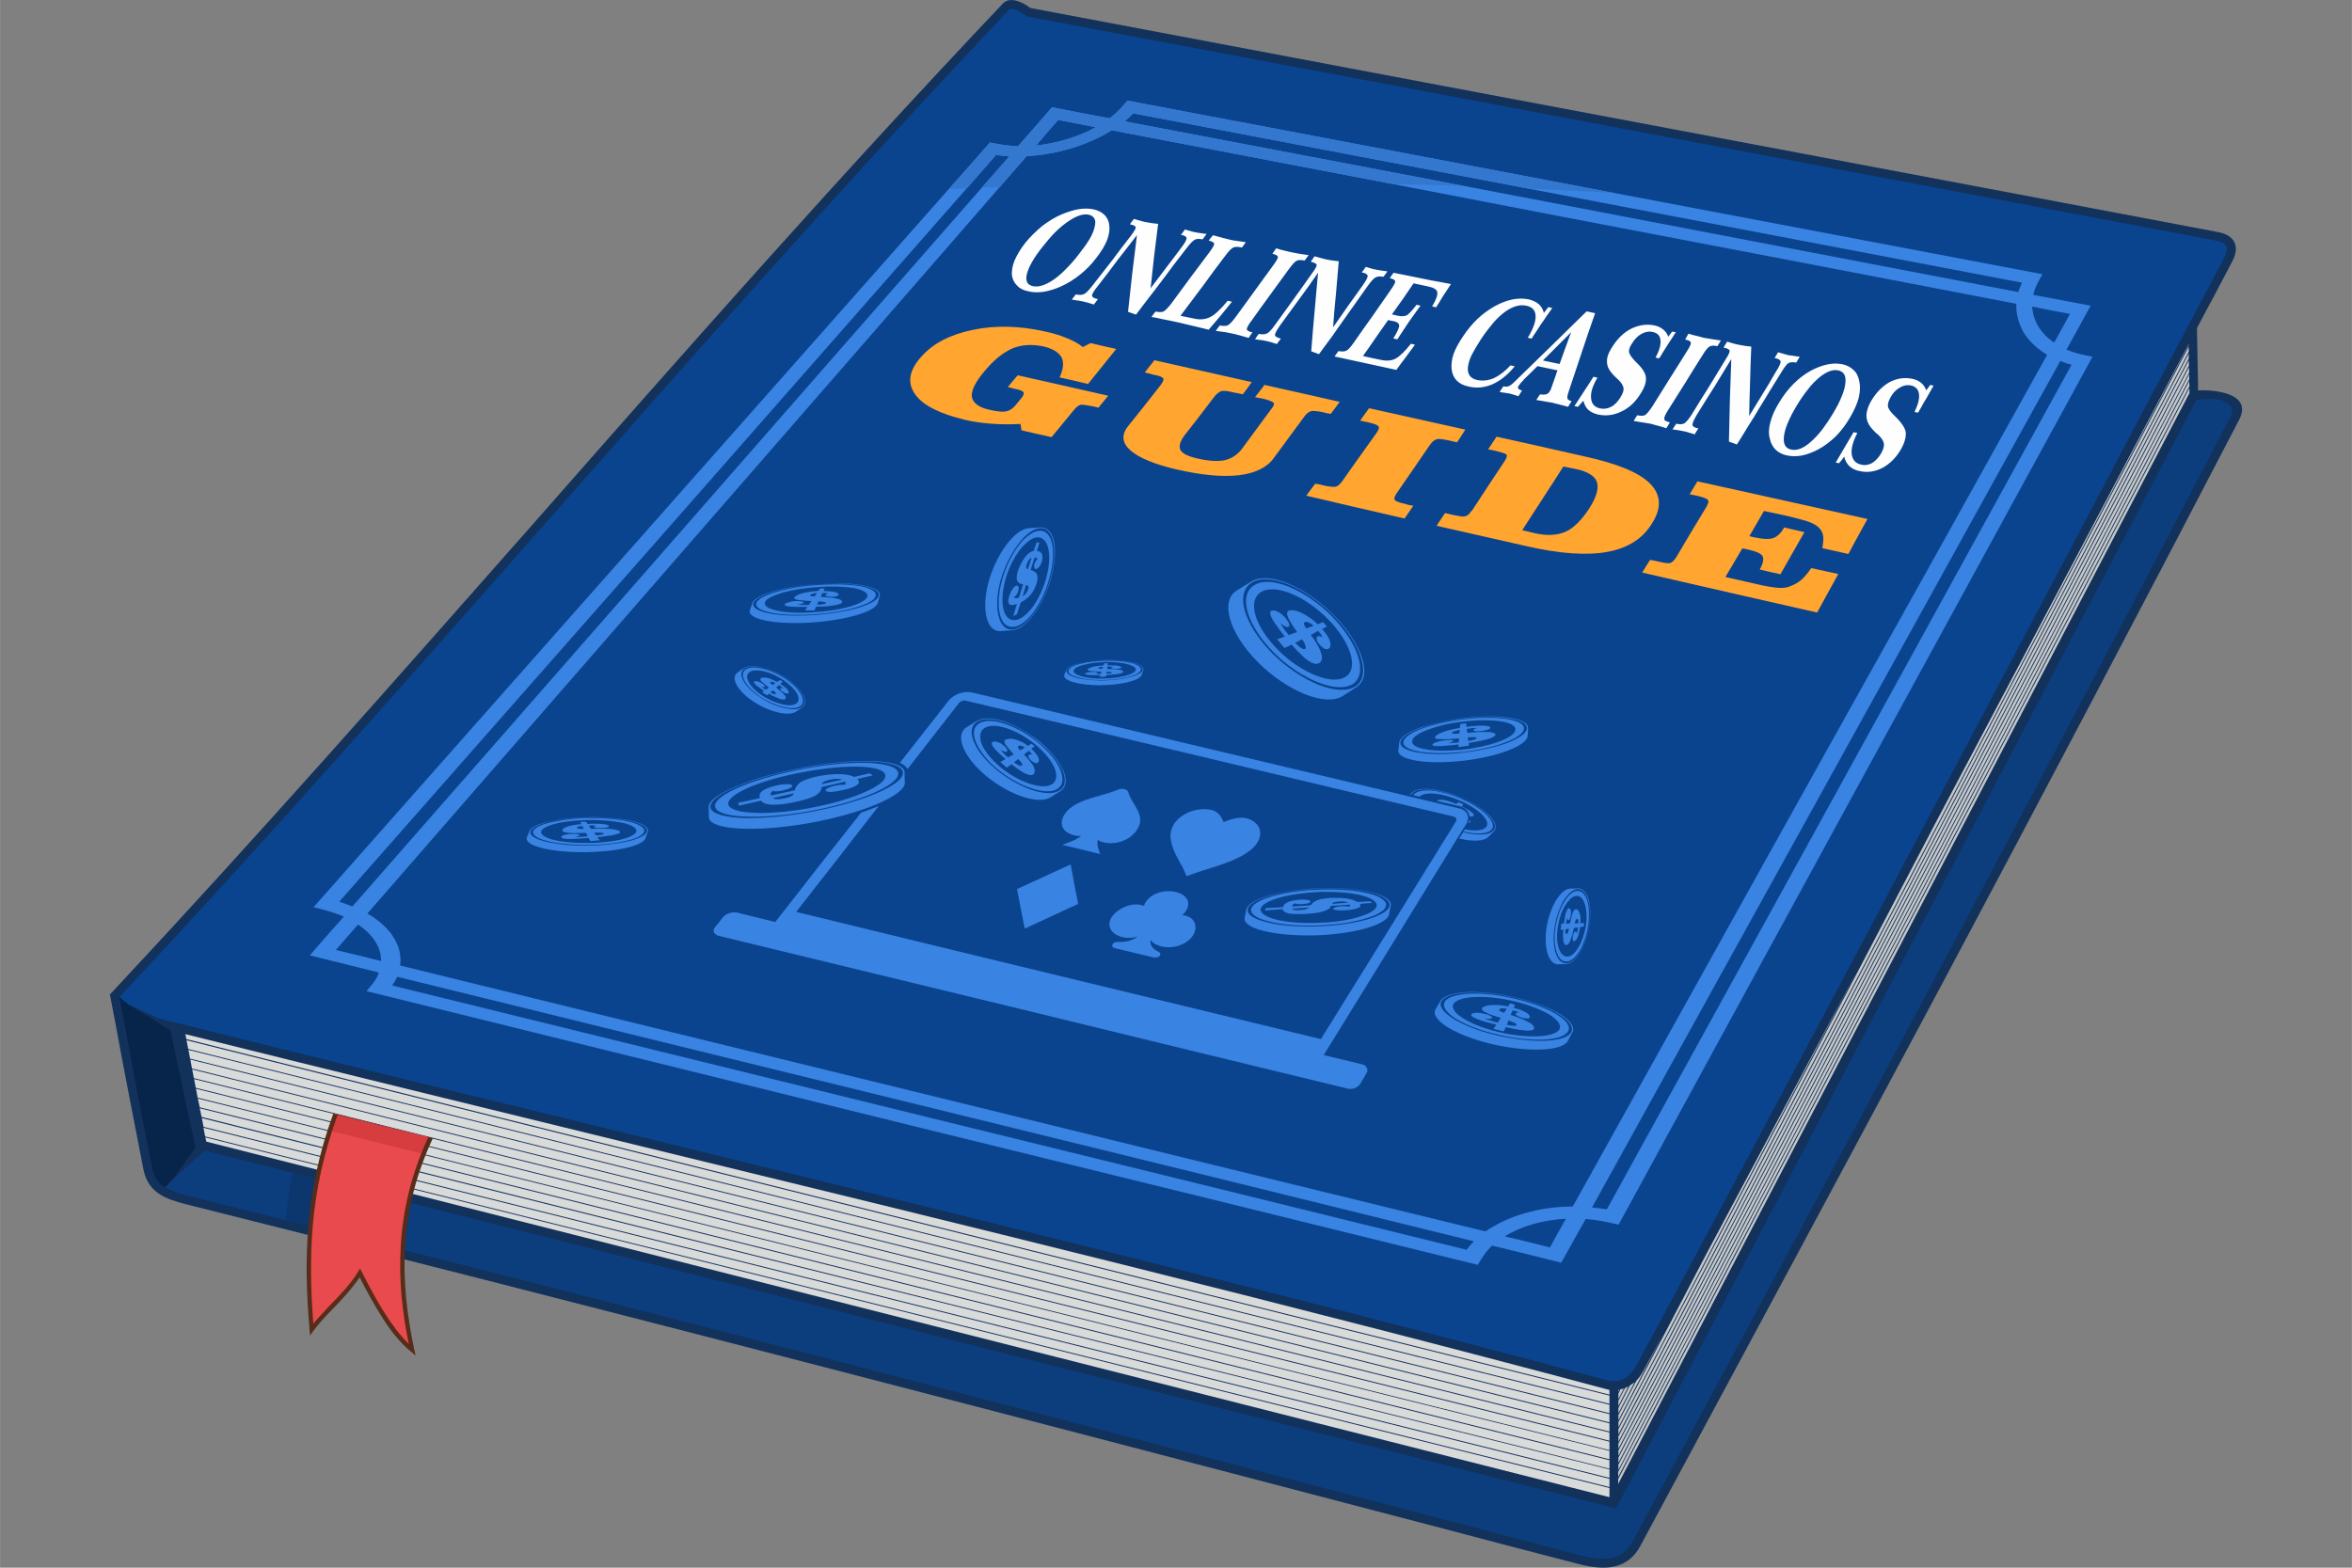 <?xml version="1.0" encoding="UTF-8"?>
<!DOCTYPE svg PUBLIC "-//W3C//DTD SVG 1.1//EN" "http://www.w3.org/Graphics/SVG/1.1/DTD/svg11.dtd">
<!-- Creator: CorelDRAW X7 -->
<svg xmlns="http://www.w3.org/2000/svg" xml:space="preserve" width="100mm" height="66.667mm" version="1.1" style="shape-rendering:geometricPrecision; text-rendering:geometricPrecision; image-rendering:optimizeQuality; fill-rule:evenodd; clip-rule:evenodd"
viewBox="0 0 10000 6667"
 xmlns:xlink="http://www.w3.org/1999/xlink">
 <rect x="0" y="0" width="10000" height="6667" fill="#808080" stroke="none"/>
 <defs>
  <style type="text/css">
   <![CDATA[
    .fil0 {fill:none}
    .fil2 {fill:#07244A}
    .fil4 {fill:#0A448F}
    .fil6 {fill:#0B366E}
    .fil3 {fill:#0C3D7D}
    .fil15 {fill:#3983E3}
    .fil5 {fill:#C5C6C6}
    .fil12 {fill:#D73C3E}
    .fil7 {fill:#D9DADA}
    .fil11 {fill:#E94A4D}
    .fil14 {fill:#FEFEFE;fill-rule:nonzero}
    .fil1 {fill:#12325C;fill-rule:nonzero}
    .fil9 {fill:#3477CF;fill-rule:nonzero}
    .fil8 {fill:#3983E3;fill-rule:nonzero}
    .fil13 {fill:#572C19;fill-rule:nonzero}
    .fil10 {fill:#FFA530;fill-rule:nonzero}
   ]]>
  </style>
 </defs>
 <g id="Layer_x0020_1">
  <g id="_969543392">
   <polygon class="fil0" points="0,6667 10000,6667 10000,0 0,0 "/>
   <g>
    <path class="fil1" d="M9491 1112c-50,95 -99,189 -150,283l5 265c70,-3 232,12 175,124 -416,801 -838,1601 -1264,2401 -428,802 -856,1597 -1283,2390 -61,113 -173,101 -279,72 -184,-48 -367,-95 -550,-144 -1783,-467 -3567,-934 -5356,-1382 -86,-22 -159,-49 -179,-146 -32,-160 -63,-326 -95,-491 -14,-80 -30,-159 -46,-245l-2 -10 7 -7c605,-647 1196,-1318 1790,-1991 653,-743 1311,-1489 1999,-2215 15,-16 35,-19 57,-13 21,5 44,18 61,31 560,106 1120,211 1679,317 1124,212 2248,423 3371,636 71,13 94,62 60,125l0 0z"/>
    <path class="fil2" d="M673 4331c691,173 1373,339 2055,505 1373,336 2746,670 4108,1035 24,6 47,4 67,-6 21,-11 40,-31 54,-56 668,-1240 1324,-2485 1981,-3729 173,-329 346,-657 520,-985 5,-10 8,-19 10,-27 1,-8 1,-15 -2,-21 -2,-6 -7,-11 -15,-15 -7,-4 -16,-7 -27,-9 -1124,-212 -2246,-424 -3370,-636 -562,-105 -1123,-211 -1684,-317l-5 -1 -4 -3c-14,-12 -33,-23 -49,-28 -10,-2 -18,-1 -22,3 -686,724 -1344,1471 -1998,2214 -590,669 -1177,1336 -1785,1985 15,76 30,156 45,237 30,162 61,324 95,491 7,36 24,61 48,78 26,18 61,29 103,40l0 0c1786,445 3571,913 5357,1381l550 145c50,13 99,22 140,16 39,-7 72,-26 96,-70 431,-799 860,-1597 1283,-2391 424,-797 846,-1596 1263,-2400 3,-5 4,-8 4,-12 3,-9 0,-18 -5,-26 -6,-9 -16,-16 -27,-22 -8,-5 -17,-8 -26,-9 -21,-4 -44,-3 -67,-1 -9,0 -18,1 -27,1l-2461 4702 -7 13 -14 -3 -5988 -1518 -140 129 102 -140 -107 -500 -176 -108 125 58 0 0z"/>
    <path class="fil3" d="M701 5049c25,16 58,27 97,37l0 0c1786,445 3571,913 5357,1381l550 145c50,13 99,22 140,16 39,-7 72,-26 96,-70 431,-799 860,-1597 1283,-2391 424,-797 846,-1596 1263,-2400 3,-5 4,-8 4,-12 3,-9 0,-18 -5,-26 -6,-9 -16,-16 -27,-22 -8,-5 -17,-8 -26,-9 -21,-4 -44,-3 -67,-1 -9,0 -18,1 -27,1l-2461 4702 -7 13 -14 -3 -5988 -1518 -140 129 -28 28 0 0z"/>
    <path class="fil4" d="M673 4331c691,173 1373,339 2055,505 1373,336 2746,670 4108,1035 24,6 47,4 67,-6 21,-11 40,-31 54,-56 668,-1240 1324,-2485 1981,-3729 173,-329 346,-657 520,-985 5,-10 8,-19 10,-27 1,-8 1,-15 -2,-21 -2,-6 -7,-11 -15,-15 -7,-4 -16,-7 -27,-9 -1124,-212 -2246,-424 -3370,-636 -562,-105 -1123,-211 -1684,-317l-5 -1 -4 -3c-14,-12 -33,-23 -49,-28 -10,-2 -18,-1 -22,3 -686,724 -1344,1471 -1998,2214 -590,669 -1177,1336 -1785,1985l41 33 125 58z"/>
    <path class="fil5" d="M8971 2098c-246,465 -492,931 -739,1397l-1351 2583 0 22 2425 -4634 0 -3 -335 635 0 0zm-1079 2038c-215,405 -430,810 -646,1214l-365 698 0 22 1011 -1934 0 0zm-820 1537c-28,51 -55,103 -83,154 -9,16 -19,32 -31,44l-77 147 0 22 191 -367 0 0zm-122 205c-7,5 -13,10 -20,14l-49 96 0 22 69 -132 0 0zm-26 17c-1,1 -3,2 -4,3 -4,2 -8,4 -11,5l-28 54 0 23 43 -85zm-20 10c-5,2 -9,2 -14,3l-9 19 0 23 23 -45 0 0zm-19 5c-1,0 -3,0 -4,1l0 8 4 -9 0 0zm-4 199l0 22 2425 -4635 0 -22 -2425 4635 0 0zm0 30l0 22 2425 -4636 0 -21 -2425 4635zm0 30l0 22 2426 -4637 -1 -21 -2425 4636 0 0zm0 30l0 22 2427 -4637 -1 -22 -2426 4637 0 0zm0 30l0 22 2427 -4638 0 -22 -2427 4638 0 0zm-1 31l0 21 2429 -4639 -1 -21 -2428 4639zm0 30l0 21 2429 -4639 0 -22 -2429 4640z"/>
    <path class="fil6" d="M1214 5189c55,14 108,28 162,41l53 -196 -186 -47c-12,68 -22,136 -29,202l0 0z"/>
    <path class="fil7" d="M2719 4873c-646,-158 -1293,-316 -1931,-475l4 21 6051 1512 0 -20c-5,-1 -10,-3 -16,-4 -1365,-365 -2736,-700 -4108,-1034zm-1926 -449l7 37 6043 1509 0 -35 -6050 -1511 0 0zm8 41l7 37 6035 1508 0 -36 -6042 -1509 0 0zm8 41l7 38 6027 1505 0 -35 -6034 -1508 0 0zm8 42l7 37 6019 1503 0 -35 -6026 -1505zm8 41l7 37 6011 1501 0 -35 -6018 -1503zm8 41l7 38 6003 1499 0 -36 -6010 -1501zm8 42l8 37 5994 1497 0 -36 -6002 -1498zm8 41l8 37 5986 1496 0 -36 -5994 -1497zm9 42l7 37 5978 1493 0 -36 -5985 -1494 0 0zm7 41l7 37 5971 1491 0 -35 -5978 -1493zm8 41l4 18 5966 1512 0 -39 -5970 -1491 0 0z"/>
    <path class="fil8" d="M4499 510c-32,36 -63,73 -94,109 90,-10 180,-37 254,-78 -53,-10 -107,-21 -160,-31l0 0zm-134 154c-467,538 -935,1074 -1402,1611 -467,536 -934,1074 -1401,1610 100,58 151,139 139,221 769,189 1539,378 2308,566 769,189 1537,377 2307,565 95,-66 229,-106 371,-106 336,-603 672,-1208 1008,-1811 337,-603 674,-1207 1009,-1811 -43,-26 -77,-58 -100,-95 -21,-38 -33,-79 -31,-122 -641,-123 -1283,-247 -1924,-369 -640,-124 -1281,-246 -1922,-369 -101,63 -233,103 -362,110l0 0zm-2843 3268c-32,36 -62,71 -94,108 64,15 128,31 192,47 1,-57 -34,-113 -98,-155l0 0zm4876 1326c63,15 127,30 192,47 23,-42 45,-82 68,-122 -98,5 -190,31 -260,75zm2336 -3801c22,-40 45,-81 67,-122 -54,-10 -106,-20 -161,-31 3,31 11,59 27,85 16,26 38,49 67,68zm-50 -291c-17,31 -32,55 -39,88 81,15 163,31 244,46 -34,63 -69,125 -103,187 36,15 69,22 111,30 -336,615 -672,1230 -1008,1845 -336,616 -672,1231 -1007,1846 -48,-11 -89,-20 -140,-24 -35,61 -69,124 -104,186 -98,-25 -196,-49 -294,-73 -29,28 -43,53 -61,82 -786,-194 -1575,-388 -2362,-581 -787,-194 -1576,-389 -2363,-583 23,-27 43,-49 53,-79 -99,-25 -197,-49 -294,-73 48,-55 95,-110 145,-165 -42,-18 -81,-28 -129,-40 479,-542 959,-1084 1438,-1626 480,-542 959,-1084 1438,-1626 40,8 74,14 119,16 49,-55 97,-111 145,-166 82,17 163,32 245,47 33,-25 52,-48 76,-75 648,122 1296,246 1945,369 648,123 1297,246 1945,369l0 0zm-87 36c-630,-120 -1260,-240 -1890,-360 -629,-120 -1259,-240 -1889,-360 -11,12 -23,22 -36,34 633,120 1267,241 1899,362 634,122 1266,242 1900,364 5,-13 10,-27 16,-40l0 0zm-4306 -537c-19,-2 -37,-3 -56,-6 -465,530 -931,1059 -1396,1589 -466,529 -931,1058 -1397,1587 21,6 39,13 56,20 466,-532 932,-1063 1397,-1595 465,-532 930,-1063 1396,-1595l0 0zm-2602 3489c-6,12 -13,25 -22,37 762,187 1523,375 2285,562 761,187 1523,374 2284,562 9,-13 20,-25 31,-36 -764,-189 -1527,-376 -2289,-563 -764,-187 -1526,-374 -2289,-562zm5080 981c20,2 43,5 63,8 329,-598 659,-1196 988,-1795 329,-599 659,-1198 988,-1797 -17,-4 -33,-10 -48,-16 -332,601 -664,1200 -996,1801 -331,599 -664,1199 -995,1799z"/>
    <path class="fil9" d="M4499 510c-32,36 -63,73 -94,109 90,-10 180,-37 254,-78 -53,-10 -107,-21 -160,-31l0 0zm-134 154l-114 131c-26,1 -51,2 -77,3l117 -133c-19,-2 -37,-3 -56,-6l-123 141c-26,2 -52,3 -77,4l174 -198c40,8 74,14 119,16 49,-55 97,-111 145,-166 82,17 163,32 245,47 33,-25 52,-48 76,-75 648,122 1296,246 1945,369l123 24c-120,-8 -241,-13 -363,-19 -559,-106 -1120,-213 -1681,-320 -11,12 -23,22 -36,34 482,91 963,184 1443,275 -101,-3 -203,-6 -305,-9 -398,-76 -795,-152 -1193,-228 -101,63 -233,103 -362,110l0 0z"/>
    <path class="fil10" d="M4285 1646c14,-17 27,-33 42,-50 127,29 256,57 385,87 -14,17 -28,34 -42,51 -8,-3 -16,-4 -24,-6 -24,-5 -41,-7 -51,-7 -8,2 -20,10 -31,25 -31,38 -62,75 -93,113 -42,-9 -85,-19 -128,-29 -1,-9 -3,-18 -4,-27 -44,2 -84,2 -124,-1 -39,-3 -75,-8 -110,-16 -109,-26 -181,-62 -214,-109 -35,-49 -26,-102 26,-160 49,-56 122,-94 218,-114 95,-20 197,-18 305,6 38,8 70,18 96,29 27,11 50,23 68,38 10,-6 22,-11 33,-17 36,9 73,17 109,25 -40,50 -80,99 -120,149 -40,-10 -81,-19 -121,-28 17,-37 19,-65 8,-86 -12,-21 -38,-37 -78,-46 -48,-10 -91,-7 -129,8 -39,17 -79,48 -119,96 -40,47 -58,84 -55,110 4,26 29,46 76,56 31,7 53,9 67,7 16,-3 30,-11 44,-28 7,-9 15,-18 22,-27 11,-13 14,-22 10,-28 -4,-5 -18,-10 -43,-15 -9,-3 -16,-4 -23,-6l0 0zm754 202c-22,28 -28,50 -20,66 8,15 33,27 73,36 48,11 86,13 116,7 28,-7 54,-23 73,-49 41,-55 82,-111 123,-167 12,-15 15,-24 11,-28 -5,-5 -19,-11 -43,-17 -11,-2 -24,-5 -36,-7 14,-17 27,-35 40,-52 106,24 213,47 320,72 -12,17 -25,34 -38,51 -11,-1 -22,-4 -33,-7 -24,-5 -41,-6 -49,-5 -9,2 -20,9 -30,23 -43,59 -87,118 -131,178 -28,39 -79,64 -148,72 -69,8 -156,0 -262,-24 -95,-22 -161,-49 -198,-81 -36,-31 -40,-66 -12,-102 48,-59 94,-118 141,-178 10,-14 13,-23 9,-28 -5,-5 -18,-11 -43,-15 -12,-4 -23,-6 -35,-9 14,-17 27,-34 41,-52 138,31 277,62 414,93 -12,18 -25,35 -38,52 -13,-3 -26,-6 -39,-8 -24,-6 -41,-8 -52,-6 -8,3 -19,10 -30,24 -41,54 -82,108 -124,161l0 0zm1191 -21c-11,18 -23,36 -35,54 -13,-3 -24,-5 -35,-8 -25,-5 -42,-8 -51,-5 -9,2 -19,9 -30,25 -46,68 -94,136 -141,205 -10,15 -12,24 -7,29 4,5 19,11 44,16 11,4 22,6 34,8 -12,18 -24,35 -37,54 -139,-32 -279,-64 -418,-97 12,-17 25,-34 38,-51 10,1 23,4 34,7 25,6 41,7 52,6 10,-2 19,-10 30,-25 47,-68 96,-135 144,-203 11,-15 13,-25 8,-30 -4,-5 -18,-10 -43,-16 -11,-2 -22,-5 -34,-7 12,-18 25,-35 38,-53 136,30 273,61 409,91l0 0zm507 114c138,30 231,68 278,115 47,47 51,103 10,168 -39,66 -103,107 -191,123 -88,16 -202,8 -342,-24 -129,-29 -256,-58 -384,-87 12,-18 24,-37 36,-54 12,3 23,5 35,8 24,5 40,8 49,6 10,-2 19,-9 28,-23 1,0 2,-1 3,-2 45,-70 91,-139 137,-208 10,-15 13,-25 9,-30 -5,-5 -20,-9 -44,-15 -11,-3 -23,-5 -34,-7 12,-18 24,-36 36,-54 125,28 249,55 374,84l0 0zm-265 314c18,4 37,8 55,13 51,11 94,9 130,-7 34,-15 67,-49 99,-97 32,-50 42,-87 34,-113 -8,-26 -38,-45 -88,-56 -18,-4 -37,-7 -55,-11 -57,90 -117,180 -175,271l0 0zm1468 -48c-27,50 -55,99 -81,149 -37,-8 -74,-17 -111,-25 4,-21 5,-38 4,-50 -2,-13 -7,-24 -14,-32 -10,-12 -23,-20 -40,-27 -17,-7 -47,-15 -88,-25 -8,-2 -14,-3 -21,-5 -30,-6 -59,-13 -89,-19 -20,35 -41,71 -62,107 9,2 17,5 26,6 32,7 56,8 74,3 17,-6 33,-20 46,-43 0,0 0,-2 1,-3 29,7 58,13 87,20 -34,60 -68,119 -102,179 -29,-6 -59,-13 -88,-20 15,-27 18,-46 12,-57 -7,-11 -26,-20 -58,-27 -10,-2 -20,-5 -28,-6 -24,40 -48,82 -72,122 42,9 83,19 124,28 49,12 84,17 103,18 21,1 38,-1 51,-8 17,-6 33,-16 46,-27 14,-13 27,-29 41,-49 38,8 76,17 115,25 -30,55 -61,110 -90,164 -248,-56 -496,-113 -744,-170 11,-18 22,-36 34,-54 11,2 23,5 35,7 22,6 39,8 48,7 9,-2 18,-10 27,-24 1,-1 1,-2 2,-3 42,-71 84,-142 127,-212 9,-16 11,-26 6,-30 -4,-6 -19,-11 -43,-17 -12,-2 -22,-5 -34,-7 12,-19 22,-37 33,-55 241,53 482,107 723,160l0 0z"/>
    <path class="fil11" d="M1831 4839c-148,316 -142,611 -79,902 -90,-75 -167,-220 -222,-327 -58,93 -155,170 -205,240 -25,-297 -20,-581 101,-916l405 101 0 0z"/>
    <path class="fil12" d="M1831 4839c-11,23 -21,46 -30,69l0 0 -389 -97 -7 -10c7,-21 14,-42 21,-63l405 101z"/>
    <path class="fil13" d="M1840 4841c-73,157 -109,308 -118,456 -9,149 8,296 39,442l6 26 -20 -17c-47,-38 -90,-93 -127,-153 -34,-54 -65,-112 -91,-163 -33,49 -75,94 -115,135 -32,33 -61,64 -81,92l-15 21 -2 -25c-13,-151 -18,-298 -4,-449 13,-150 44,-304 105,-470l395 98 -377 -92c-60,165 -92,318 -105,465 -12,143 -9,281 2,422 20,-24 44,-49 68,-75 43,-44 90,-92 122,-145l9 -14 7 14c28,54 60,117 98,176 31,49 65,95 102,130 -29,-138 -43,-277 -34,-420 9,-149 44,-301 117,-459l19 5 0 0z"/>
    <path class="fil14" d="M4629 913c-24,-5 -53,5 -88,29 -17,12 -35,26 -53,44 -18,18 -36,39 -55,63 -19,24 -34,45 -45,65 -11,19 -18,36 -22,51 -7,29 1,47 26,52 24,5 53,-4 88,-28 17,-12 35,-27 52,-45 18,-18 37,-39 55,-63 19,-24 34,-45 46,-65 11,-19 18,-36 21,-51 8,-29 -1,-46 -25,-52zm19 -23c20,4 35,12 47,23 11,11 19,25 21,43 3,19 0,41 -9,65 -9,23 -25,49 -46,76 -20,27 -44,51 -69,71 -26,21 -54,38 -83,51 -25,11 -49,18 -72,22 -23,3 -45,3 -64,-2 -20,-4 -36,-11 -47,-23 -12,-11 -20,-25 -23,-42 -3,-19 1,-41 10,-65 10,-23 25,-49 46,-76 22,-27 46,-50 71,-71 26,-20 53,-37 81,-49 26,-11 50,-19 73,-23 23,-4 45,-4 64,0zm173 41c11,3 20,6 28,8 8,2 14,4 20,5 6,1 13,2 23,4 8,1 19,3 32,4 -6,46 -11,91 -17,137 -5,46 -10,91 -15,137 21,-28 43,-57 65,-86 22,-28 43,-57 65,-86 16,-21 23,-34 23,-41 0,-6 -7,-11 -22,-14 -1,0 -1,0 -2,0 6,-8 11,-15 17,-23 11,3 20,6 28,8 6,2 12,3 18,4 4,1 9,2 17,3 7,1 17,2 29,4 -6,8 -11,15 -17,23 -14,-3 -26,-3 -34,2 -8,4 -20,17 -36,38 -18,23 -36,47 -54,70 -17,24 -35,47 -53,71 -14,19 -31,41 -49,64 -18,24 -38,49 -57,75 -12,-4 -23,-8 -34,-12 6,-55 12,-109 18,-164 7,-54 13,-108 20,-162 -28,36 -56,72 -84,108 -27,37 -55,73 -83,109 -17,21 -25,35 -24,41 1,6 9,11 25,14 -6,8 -11,15 -17,23 -14,-4 -23,-7 -30,-9 -7,-2 -12,-3 -17,-4 -3,-1 -8,-2 -14,-3 -7,-1 -18,-2 -33,-5 6,-7 11,-15 17,-22 16,3 27,3 36,-2 8,-4 20,-16 36,-37 27,-35 55,-70 82,-105 26,-35 53,-71 80,-105 14,-19 21,-31 21,-36 -1,-6 -10,-10 -25,-13 5,-8 11,-15 17,-23zm336 70c0,0 2,0 3,0 33,9 54,15 64,17 6,2 14,3 24,5 10,1 26,4 49,7 -5,7 -11,15 -17,23 -1,-1 -2,-1 -3,-1 -15,-3 -26,-3 -34,1 -8,4 -19,15 -33,34 -32,42 -64,85 -95,128 -32,42 -64,85 -96,128 20,4 40,8 59,12 26,6 48,3 68,-7 20,-10 44,-33 74,-69 6,1 12,3 18,4 -18,23 -36,44 -52,64 -16,19 -32,38 -47,55 -32,-8 -58,-14 -79,-19 -21,-5 -36,-9 -46,-11 -32,-7 -56,-12 -73,-15 -16,-4 -31,-7 -45,-9 5,-8 11,-16 17,-23 15,3 27,3 35,-1 7,-4 18,-15 32,-33 27,-37 54,-73 81,-110 27,-36 54,-72 81,-108 14,-19 21,-31 20,-36 0,-6 -8,-10 -23,-14 6,-7 11,-15 18,-22zm269 55c13,4 25,8 36,10 11,3 21,5 30,7 9,2 19,4 31,6 12,2 26,4 41,6 -6,8 -11,15 -17,23 -15,-3 -27,-3 -34,1 -8,4 -18,15 -32,34 -27,37 -54,74 -80,110 -27,37 -54,74 -80,111 -14,18 -20,31 -20,36 1,6 9,10 24,14 -6,7 -11,15 -16,23 -14,-4 -27,-8 -39,-11 -10,-3 -20,-5 -28,-7 -8,-2 -18,-4 -30,-6 -12,-2 -27,-4 -43,-6 6,-8 12,-16 17,-23 15,3 27,3 35,-1 7,-4 18,-15 32,-34 27,-36 53,-73 80,-110 27,-37 53,-73 80,-110 14,-19 21,-31 20,-37 0,-5 -8,-9 -23,-13 5,-7 10,-15 16,-23zm163 34c12,3 21,6 29,8 7,2 14,4 20,5 5,1 13,3 22,4 9,1 19,3 32,4 -4,47 -8,94 -12,140 -5,47 -9,94 -12,141 20,-30 42,-59 62,-89 21,-29 42,-58 63,-88 15,-21 22,-35 22,-42 -1,-6 -8,-11 -22,-14 -1,0 -2,0 -3,-1 6,-7 11,-15 17,-23 11,3 20,6 27,8 7,2 13,3 19,4 4,1 9,2 16,3 7,1 17,2 30,4 -6,8 -11,16 -17,23 -14,-2 -25,-2 -34,3 -8,4 -19,17 -35,39 -17,24 -34,48 -51,72 -17,24 -34,48 -51,72 -14,20 -30,42 -47,67 -18,24 -36,49 -56,76 -11,-4 -22,-8 -33,-12 4,-56 9,-111 14,-167 5,-56 10,-111 15,-167 -26,38 -53,75 -80,112 -27,37 -54,74 -81,111 -15,22 -23,36 -22,42 0,6 9,11 25,15 -6,7 -11,15 -17,23 -13,-4 -23,-7 -29,-9 -8,-2 -13,-3 -17,-4 -4,-1 -8,-2 -15,-3 -6,-1 -17,-2 -32,-4 5,-8 10,-16 16,-23 15,3 27,2 35,-2 9,-4 20,-17 36,-39 26,-36 52,-72 78,-108 26,-35 51,-72 77,-108 14,-19 21,-31 20,-36 -1,-6 -9,-10 -25,-14 5,-7 10,-15 16,-23zm580 118c-12,19 -24,37 -34,52 -10,16 -19,32 -29,47 -6,-1 -11,-3 -17,-4 17,-28 24,-48 22,-60 -2,-12 -15,-20 -40,-25 -20,-4 -40,-9 -61,-13 -15,22 -30,44 -45,66 -16,22 -31,44 -47,66 9,2 17,4 26,6 17,3 30,2 39,-3 8,-6 22,-20 40,-44 6,1 11,3 17,4 -2,3 -6,7 -10,13 -20,28 -33,46 -40,56 -7,11 -21,31 -39,59 -4,7 -8,12 -10,15 -6,-1 -12,-2 -17,-4 16,-25 24,-43 25,-53 0,-10 -7,-16 -22,-20 -9,-1 -17,-3 -25,-5 -18,26 -36,51 -54,77 -17,25 -35,51 -53,76 24,6 49,11 74,16 26,6 48,4 65,-5 18,-10 39,-31 65,-63 5,1 11,2 17,4 -13,17 -26,35 -39,53 -14,18 -27,36 -40,54 -88,-19 -175,-38 -263,-57 6,-8 12,-16 17,-23 15,3 26,2 34,-2 8,-4 18,-16 31,-34 26,-37 52,-75 79,-112 26,-37 52,-75 78,-112 13,-19 20,-31 19,-37 -1,-5 -8,-10 -23,-13 5,-8 10,-15 16,-23 18,4 37,7 55,11 34,7 68,14 98,20 32,6 62,11 91,17zm395 123c6,-8 13,-17 19,-25 6,1 11,3 17,4 -9,12 -17,24 -25,35 -7,12 -15,22 -22,32 -8,12 -16,25 -24,37 -6,9 -12,17 -17,26 -5,-1 -11,-2 -16,-4 23,-38 34,-69 33,-93 -1,-23 -14,-38 -40,-43 -28,-6 -58,3 -90,26 -16,12 -33,27 -50,47 -16,19 -34,42 -52,69 -17,26 -30,49 -40,68 -10,20 -14,38 -16,53 -2,29 11,47 40,53 23,5 47,2 71,-8 23,-11 47,-29 70,-54 6,1 12,2 18,4 -29,36 -61,61 -94,76 -33,14 -66,18 -101,10 -44,-9 -68,-34 -73,-73 -2,-20 0,-41 8,-65 8,-23 22,-48 40,-75 19,-28 39,-53 61,-74 23,-22 47,-39 73,-54 52,-29 100,-39 145,-30 18,4 32,11 44,21 11,10 18,23 21,37zm116 82c-20,20 -40,40 -60,60 -20,20 -40,40 -60,60 24,5 48,10 71,15 8,-22 16,-45 24,-67 8,-23 17,-45 25,-68zm66 -89c12,3 24,5 36,8 -20,56 -39,113 -58,170 -19,57 -38,114 -57,171 -3,11 -4,18 -2,23 2,4 8,8 17,10 -5,8 -10,16 -15,24 -18,-5 -31,-8 -41,-11 -10,-2 -18,-4 -24,-6 -6,-1 -14,-3 -24,-4 -11,-2 -26,-5 -46,-8 5,-8 10,-16 16,-24 12,2 21,1 26,0 5,-2 10,-5 14,-11 2,-3 3,-6 4,-7 1,-2 2,-3 2,-4 10,-26 18,-53 28,-80 -28,-6 -57,-12 -85,-18 -20,20 -40,39 -60,59 -1,1 -1,1 -1,2 -9,9 -15,16 -18,21 -4,5 -5,10 -3,13 2,3 7,6 16,9 -5,8 -10,16 -15,24 -11,-4 -19,-6 -25,-8 -6,-2 -11,-3 -15,-4 -3,0 -8,-1 -14,-2 -6,-1 -15,-2 -26,-4 5,-8 10,-16 16,-24 9,2 17,2 23,-1 6,-2 15,-9 26,-20 51,-50 102,-99 153,-149 50,-49 101,-99 152,-149zm347 108c6,-8 11,-15 17,-22 5,1 10,2 15,3 -11,17 -22,34 -33,51 -8,13 -16,26 -24,38 -4,8 -9,15 -14,22 -5,-1 -10,-2 -15,-3 16,-30 23,-55 21,-74 -2,-20 -13,-31 -33,-35 -16,-4 -32,-1 -48,8 -15,8 -28,21 -39,39 -10,14 -15,27 -14,37 1,10 11,24 28,42 28,26 43,49 44,68 2,19 -6,43 -24,70 -21,34 -48,59 -80,74 -33,16 -66,20 -99,13 -18,-4 -31,-11 -42,-20 -10,-10 -17,-23 -21,-39 -8,9 -16,18 -23,26 -5,-1 -10,-2 -15,-3 6,-9 11,-17 17,-26 9,-13 17,-27 26,-40 7,-11 14,-21 21,-32 6,-9 11,-18 17,-27 6,2 11,3 17,4 -21,35 -30,65 -27,88 2,24 15,38 39,43 16,3 31,1 46,-7 16,-8 28,-22 39,-39 10,-16 15,-29 14,-39 -1,-11 -8,-23 -22,-37 -2,-2 -5,-5 -10,-9 -18,-17 -29,-32 -34,-44 -5,-13 -6,-27 -3,-42 3,-14 11,-30 23,-48 22,-34 48,-59 80,-75 32,-15 64,-20 98,-13 14,3 27,9 36,17 10,8 18,18 22,31zm86 -13c13,4 26,8 37,10 11,3 21,6 30,8 9,1 19,3 31,5 12,2 25,4 40,6 -5,8 -10,16 -15,24 -15,-3 -26,-3 -34,2 -7,4 -17,16 -29,36 -25,39 -49,78 -73,117 -25,39 -49,78 -73,116 -13,20 -18,33 -17,39 0,6 8,11 24,14 -5,8 -10,16 -15,25 -14,-5 -27,-8 -38,-11 -12,-3 -21,-6 -29,-8 -8,-1 -18,-3 -30,-5 -13,-2 -27,-4 -42,-7 4,-8 10,-16 15,-24 15,3 27,3 34,-1 7,-5 17,-17 30,-36 24,-39 49,-78 73,-117 24,-38 49,-77 73,-116 13,-20 19,-33 18,-39 -1,-6 -9,-10 -24,-13 4,-9 10,-17 14,-25zm164 34c11,3 20,6 28,8 8,2 14,4 21,5 6,1 13,2 22,4 8,1 19,3 32,4 -2,49 -4,98 -5,147 -2,50 -3,99 -4,148 19,-31 38,-62 57,-93 19,-31 38,-62 56,-94 14,-22 21,-37 21,-44 -1,-7 -9,-12 -23,-15 -1,0 -2,0 -3,0 5,-9 10,-17 15,-25 11,3 20,6 28,8 7,2 13,4 18,5 4,0 10,1 17,2 7,1 17,3 29,4 -5,8 -10,17 -15,25 -14,-3 -25,-2 -33,2 -8,5 -18,19 -32,42 -16,25 -31,51 -47,76 -16,26 -31,52 -47,77 -12,21 -27,45 -43,70 -16,26 -32,53 -50,81 -12,-4 -23,-8 -34,-12 1,-59 3,-118 4,-176 2,-58 4,-117 6,-175 -24,39 -48,79 -72,118 -25,39 -50,79 -74,118 -14,23 -20,38 -19,44 1,7 9,12 25,15 -5,8 -11,16 -15,25 -14,-4 -24,-7 -31,-9 -6,-2 -12,-4 -16,-4 -4,-1 -9,-2 -15,-3 -6,-1 -17,-3 -33,-5 5,-8 11,-16 16,-24 15,3 27,3 35,-2 7,-5 19,-18 33,-41 23,-38 47,-76 71,-114 23,-38 47,-77 70,-115 13,-20 19,-33 18,-39 -1,-5 -10,-10 -26,-13 5,-9 10,-17 15,-25zm472 122c-23,-5 -51,6 -82,32 -16,14 -32,30 -47,50 -16,20 -32,43 -48,70 -16,26 -28,51 -37,72 -9,21 -14,40 -16,56 -4,33 6,52 31,57 24,5 52,-5 83,-33 15,-13 31,-30 47,-50 15,-20 31,-43 47,-70 16,-26 28,-50 37,-72 9,-21 14,-40 16,-56 4,-33 -6,-51 -31,-56zm18 -26c19,4 35,12 47,24 13,11 21,27 25,47 5,21 4,44 -2,71 -7,26 -19,54 -37,84 -17,30 -37,56 -60,80 -24,23 -49,42 -75,56 -24,13 -47,21 -69,26 -22,4 -44,4 -63,0 -20,-4 -36,-12 -49,-24 -12,-12 -21,-28 -25,-47 -6,-21 -5,-44 2,-70 7,-27 19,-55 38,-85 18,-30 38,-56 61,-79 23,-23 48,-42 74,-56 24,-13 47,-21 69,-26 23,-5 43,-5 64,-1zm357 111c6,-8 11,-15 17,-23 5,1 9,2 14,3 -10,18 -20,36 -30,53 -8,13 -16,26 -23,40 -4,7 -9,15 -13,22 -5,-1 -10,-2 -15,-3 15,-31 22,-57 19,-77 -3,-20 -15,-32 -35,-36 -15,-3 -31,0 -46,9 -16,9 -29,22 -39,40 -9,16 -13,29 -12,39 1,11 11,25 30,43 28,27 44,51 46,70 1,20 -5,44 -22,73 -20,34 -46,60 -78,77 -31,16 -64,21 -97,13 -18,-3 -32,-11 -42,-20 -11,-10 -19,-24 -23,-41 -7,10 -14,19 -22,28 -5,-1 -9,-2 -14,-3 5,-9 11,-18 16,-27 8,-14 16,-28 24,-41 7,-11 13,-23 20,-34 5,-9 11,-18 16,-27 5,1 11,2 16,3 -19,37 -27,67 -24,91 4,25 17,39 41,44 16,4 31,1 46,-7 14,-9 27,-22 38,-41 9,-16 13,-29 12,-40 -1,-11 -9,-24 -23,-38 -3,-2 -6,-5 -11,-9 -19,-18 -30,-33 -35,-46 -5,-13 -7,-27 -4,-42 3,-15 9,-32 20,-50 21,-35 47,-61 77,-78 31,-16 63,-21 97,-14 15,3 27,9 37,17 10,8 17,19 22,32z"/>
    <g>
     <path class="fil15" d="M4357 3949c-11,-56 -23,-112 -33,-168 76,-35 152,-70 228,-105 10,56 21,112 32,168 -76,35 -151,70 -227,105z"/>
     <path class="fil15" d="M4892 3997c-3,19 4,34 27,47 1,1 3,1 4,2 8,4 14,10 8,19 -6,6 -14,8 -23,7 -2,0 -5,0 -7,-1 -52,-13 -105,-25 -158,-38 -2,-1 -4,-1 -7,-2 -6,-3 -9,-8 -6,-15 6,-12 21,-10 32,-10 31,0 55,-8 75,-23 -16,5 -33,6 -50,5 -58,-7 -89,-48 -58,-91 0,0 0,0 0,0 23,-33 82,-61 127,-47 2,0 5,2 8,3 1,-5 3,-10 6,-15 0,0 0,0 0,0 0,0 0,0 0,0 22,-35 69,-53 115,-47 1,0 1,0 3,0 4,1 7,2 9,2 5,1 8,2 14,4 41,15 53,47 28,82 0,0 0,0 0,0 0,0 0,0 0,0 -4,5 -8,9 -13,13 3,0 7,1 9,1 43,7 56,43 43,74 -4,9 -9,17 -16,24 -33,35 -94,47 -139,29 -15,-5 -24,-13 -31,-23z"/>
     <path class="fil15" d="M4832 3532c-29,42 -89,63 -141,50 -10,-2 -18,-6 -24,-11 -2,13 -1,25 2,36 3,8 5,17 9,25 -54,-13 -108,-26 -161,-39 12,-5 23,-9 36,-14 17,-6 31,-15 45,-24 -10,1 -20,0 -29,-2 -54,-13 -70,-52 -40,-94 31,-43 94,-61 152,-77 24,-7 50,-14 73,-24 18,-7 39,-2 43,11 14,53 81,98 35,163 0,0 0,0 0,0z"/>
     <path class="fil15" d="M6248 3486c4,5 4,9 1,12 -2,2 -3,3 -6,3 3,-4 4,-10 5,-15 0,0 0,0 0,0z"/>
     <path class="fil15" d="M6212 3416c3,1 7,3 10,5 -2,3 -5,6 -7,8 19,10 33,18 42,25 9,7 11,12 8,16 -3,2 -6,3 -12,3 -1,-1 -3,-1 -4,-1 -1,-4 -2,-9 -4,-12 -6,-16 -21,-27 -41,-32 -32,-7 -64,-15 -95,-22 5,-5 14,-6 29,-4 15,3 33,8 54,17 3,-2 6,-5 9,-8 3,1 7,3 11,5 0,0 0,0 0,0z"/>
     <path class="fil15" d="M6352 3535c-8,8 -15,16 -23,23 -17,20 -66,22 -125,8 5,-8 11,-18 17,-27 15,4 29,7 42,8 40,5 72,1 86,-14 14,-15 7,-37 -16,-61 -22,-24 -59,-50 -107,-73 -47,-21 -95,-35 -136,-40 -39,-5 -71,-1 -85,14 -3,2 -4,4 -5,7 -2,-1 -4,-1 -5,-1 3,-2 4,-5 7,-7 0,0 0,0 0,0 14,-15 47,-20 87,-15 41,5 90,19 138,42 49,22 86,49 109,73 22,24 30,47 16,63 0,0 0,0 0,0 0,0 0,0 0,0z"/>
     <path class="fil15" d="M6224 3402c45,21 81,46 102,69 21,23 28,44 15,58 -13,14 -44,18 -82,14 -11,-2 -24,-4 -37,-7 2,-3 5,-6 6,-9 7,1 13,2 19,3 33,4 59,1 71,-12 11,-12 5,-30 -13,-50 -18,-19 -49,-41 -88,-59 -39,-18 -78,-29 -110,-33 -33,-4 -60,0 -71,12 0,0 0,0 0,0 -9,-2 -18,-4 -27,-6 2,-2 3,-3 4,-5 13,-14 44,-18 82,-14 38,5 84,18 129,39z"/>
     <path class="fil15" d="M5790 3808c-43,-11 -102,-16 -170,-15 -67,2 -130,11 -178,24 -47,13 -78,30 -82,48 -3,18 22,34 63,45 43,11 103,17 172,15 68,-2 131,-10 177,-24 46,-13 78,-30 81,-48 3,-18 -21,-34 -63,-45 0,0 0,0 0,0zm40 -12c-51,-13 -124,-20 -207,-18 -83,3 -161,13 -218,29 -58,16 -96,37 -100,59 -5,22 25,42 77,55 52,14 126,21 210,19 83,-2 160,-13 218,-29 56,-16 94,-37 98,-59 4,-23 -26,-42 -78,-56 0,0 0,0 0,0zm83 55c-2,13 -5,25 -7,37 -8,45 -152,86 -321,90 -171,3 -302,-30 -293,-75 3,-12 5,-24 7,-36 0,0 0,0 1,-1 5,-22 43,-43 102,-60 59,-15 137,-27 222,-29 84,-2 158,5 211,19 52,13 82,33 78,55 0,0 0,0 0,0 0,0 0,0 0,0zm-290 -68c78,-2 148,4 197,17 48,12 77,31 73,52 -4,21 -39,41 -94,56 -54,16 -127,26 -206,28 -80,2 -151,-5 -200,-18 -49,-12 -78,-31 -73,-52 4,-21 40,-41 95,-56 55,-15 129,-26 208,-27zm109 56c-3,-2 -8,-4 -14,-4 -8,-2 -16,-2 -25,-1 -10,1 -17,2 -21,3 -4,2 -7,4 -8,7 23,-2 45,-3 68,-5 0,0 0,0 0,0zm98 -3c1,1 3,3 3,4 -17,1 -34,2 -52,4 3,3 4,6 3,10 -1,2 -4,5 -9,7 -10,5 -27,8 -52,10 -14,1 -27,1 -37,0 -10,-1 -16,-2 -17,-5 -2,-3 1,-5 7,-7 6,-2 14,-4 25,-5 6,0 12,0 18,0 6,0 12,1 17,2 3,-1 4,-3 4,-4 1,-2 0,-3 -1,-5 -26,2 -53,4 -80,5 -1,5 -4,9 -9,13 -6,4 -12,7 -19,9 -17,6 -39,10 -70,12 -34,2 -61,2 -80,-1 -9,-2 -16,-4 -20,-8 -5,-2 -7,-6 -7,-11 -25,2 -50,4 -75,6 0,-2 0,-3 1,-5 0,-1 2,-3 2,-5 25,-1 49,-3 74,-4 0,0 0,0 -1,-1 1,-4 4,-8 7,-12 4,-3 9,-6 15,-9 12,-5 29,-8 51,-10 11,-1 22,0 30,1 9,2 14,4 14,6 1,3 -3,6 -9,8 -7,2 -15,3 -26,4 -8,1 -15,0 -19,0 -6,-1 -9,-2 -12,-3 -4,1 -7,3 -9,5 -2,2 -3,4 -3,7 -1,0 0,1 -1,1 27,-1 53,-3 79,-5 4,-5 8,-9 13,-13 5,-4 11,-7 17,-9 11,-5 29,-7 51,-9 27,-1 50,-1 72,2 10,2 20,4 27,6 8,3 15,6 21,9 17,-1 34,-2 51,-3 2,1 4,2 6,3 0,0 0,0 0,0zm-264 23c-24,2 -48,3 -72,5 0,3 4,5 10,6 7,1 15,1 26,0 8,-1 17,-1 23,-4 5,-1 10,-4 13,-7zm1024 457c-35,-21 -87,-42 -149,-57 -61,-15 -121,-21 -168,-19 -48,2 -82,12 -93,29 -10,18 6,40 40,61 34,22 86,43 148,58 62,15 123,21 170,19 48,-2 81,-12 92,-29 10,-18 -7,-40 -40,-62zm41 -1c-42,-27 -105,-52 -181,-70 -75,-18 -149,-26 -207,-24 -58,2 -101,15 -114,36 -13,21 7,48 49,75 42,26 105,52 182,70 76,18 150,26 208,24 59,-2 100,-14 112,-36 12,-22 -7,-49 -49,-75zm54 76c-6,12 -13,24 -19,36 -25,44 -171,49 -328,12 -155,-38 -260,-104 -234,-148 7,-11 14,-23 21,-35 0,0 0,0 0,0 13,-22 57,-34 116,-37 58,-2 133,6 210,25 77,18 142,44 184,70 42,27 63,55 50,77 0,0 0,0 0,0zm-238 -142c73,17 133,41 173,66 40,25 59,51 47,71 -12,21 -51,33 -107,35 -55,2 -126,-5 -198,-23 -73,-17 -134,-42 -173,-66 -39,-25 -58,-51 -46,-72 12,-20 53,-32 108,-34 55,-2 125,5 196,23zm-41 41c-8,-2 -15,-2 -20,-2 -5,1 -9,2 -11,4 -2,3 -1,5 1,7 4,2 10,5 19,8 4,-6 7,-11 11,-17 0,0 0,0 0,0zm25 -20c3,1 7,1 10,3 -1,4 -3,8 -5,13 10,3 20,6 28,8 7,3 14,7 21,10 12,6 19,13 19,19 2,4 -1,7 -7,8 -5,1 -14,0 -23,-2 -9,-3 -17,-6 -22,-9 -6,-3 -8,-6 -8,-9 1,-2 2,-3 5,-4 2,0 6,-1 10,-1 -3,-2 -7,-3 -12,-5 -5,-2 -10,-3 -15,-4 -4,6 -6,13 -9,19 16,5 30,10 42,15 12,5 22,10 30,14 17,8 26,16 27,24 3,10 -6,14 -27,14 -10,0 -24,-2 -39,-4 -16,-3 -34,-6 -54,-11 -2,6 -5,12 -8,18 -7,-1 -14,-3 -22,-5 -8,-2 -15,-3 -22,-6 4,-6 8,-12 12,-17 -1,0 -2,0 -2,-1 -21,-5 -38,-10 -53,-14 -15,-5 -26,-9 -35,-13 -17,-8 -21,-14 -13,-19 4,-3 12,-4 22,-4 10,0 20,2 32,5 11,2 19,5 25,9 5,3 8,6 5,9 -1,2 -5,3 -10,3 -5,0 -12,-1 -21,-2 6,3 12,5 20,8 8,2 17,5 28,8 3,0 6,1 8,2 4,-7 8,-13 13,-20 -19,-6 -34,-11 -46,-15 -12,-6 -20,-9 -26,-13 -10,-7 -11,-13 -3,-18 10,-6 24,-9 44,-9 10,0 20,0 30,1 10,1 21,3 32,5 3,-4 6,-8 8,-13 4,1 7,2 11,3 0,0 0,0 0,0zm-18 70c-1,6 -4,12 -6,18 12,3 22,4 30,4 7,1 11,-1 11,-3 1,-3 -3,-6 -8,-9 -6,-3 -15,-6 -27,-10zm298 -311c14,-23 26,-56 32,-92 5,-36 3,-67 -4,-90 -7,-24 -19,-37 -35,-37 -17,0 -33,15 -48,39 -15,23 -27,56 -32,91 -6,36 -5,68 3,91 7,23 20,37 36,37 17,0 34,-15 48,-39zm7 20c17,-28 31,-68 38,-112 7,-43 5,-83 -4,-111 -8,-28 -23,-45 -44,-45 -20,0 -40,19 -59,47 -17,29 -32,69 -39,113 -7,43 -5,83 4,111 9,28 24,45 45,45 20,0 41,-18 59,-48 0,0 0,0 0,0zm-59 51c-12,0 -23,0 -34,1 -41,1 -63,-71 -49,-159 15,-89 60,-161 100,-163 11,0 22,0 33,-1 0,0 0,0 0,0 21,0 36,17 45,46 8,29 10,69 3,113 -7,44 -21,85 -39,114 -18,30 -39,48 -59,49 0,0 0,0 0,0 0,0 0,0 0,0zm93 -163c-6,42 -20,80 -36,107 -17,28 -37,45 -56,45 -19,1 -35,-16 -42,-43 -9,-27 -11,-64 -4,-105 7,-42 20,-80 38,-107 16,-28 36,-45 55,-45 19,-1 34,16 42,43 8,26 9,64 3,105zm-96 15c-1,7 0,12 0,15 1,4 3,5 5,5 2,-1 4,-3 6,-6 1,-4 2,-9 4,-16 -5,0 -10,1 -15,2 0,0 0,0 0,0zm-19 -10c0,-5 1,-9 1,-14 4,0 8,0 11,0 2,-11 4,-21 5,-30 1,-9 3,-16 6,-21 3,-11 7,-16 12,-14 3,1 6,4 7,9 1,5 1,11 0,18 -1,7 -2,13 -4,17 -2,4 -4,7 -6,6 -2,0 -3,0 -3,-2 -1,-2 -3,-5 -3,-8 -1,3 -1,6 -2,10 -1,5 -2,10 -3,15 7,0 11,0 17,-1 3,-11 5,-22 7,-30 2,-8 5,-15 6,-20 5,-8 10,-12 16,-10 6,2 10,9 13,20 2,5 2,11 3,17 0,7 -1,14 -1,22 5,0 11,0 16,0 0,2 0,4 0,7 0,2 0,5 -2,7 -5,1 -9,2 -15,3 -1,0 -1,0 0,0 -1,9 -3,16 -4,22 -1,7 -3,13 -5,17 -4,11 -9,18 -14,20 -3,2 -5,1 -7,-2 -1,-3 -2,-8 -1,-15 0,-6 2,-11 4,-16 2,-4 4,-7 7,-7 1,-1 3,0 3,1 2,2 3,4 3,8 1,-3 2,-7 3,-11 1,-3 1,-8 2,-13 0,-1 0,-2 1,-3 -6,1 -12,2 -18,2 -3,12 -5,21 -7,30 -3,8 -5,15 -7,20 -4,12 -9,19 -15,22 -7,3 -12,-1 -15,-12 -1,-5 -2,-13 -2,-22 -1,-9 0,-19 1,-31 -4,0 -8,1 -12,2 1,-5 1,-9 2,-13 0,0 0,0 0,0zm58 -15c5,0 11,0 16,-1 0,-5 0,-10 -1,-13 -1,-4 -3,-5 -5,-6 -2,0 -3,2 -5,5 -2,4 -3,8 -5,15 0,0 0,0 0,0zm-313 -859c-38,-6 -92,-7 -153,0 -60,6 -116,19 -157,35 -41,15 -67,32 -68,49 -2,16 21,29 60,35 39,7 94,7 155,1 61,-7 117,-20 157,-35 41,-16 66,-33 67,-50 2,-17 -22,-29 -61,-35zm36 -13c-47,-8 -114,-9 -188,0 -74,8 -142,23 -192,42 -51,18 -82,40 -84,60 -2,20 26,35 74,43 48,8 116,10 190,1 74,-8 143,-24 192,-42 49,-19 81,-41 82,-61 2,-21 -27,-36 -74,-43zm79 42c-1,11 -1,22 -2,33 -4,42 -128,89 -280,106 -152,16 -273,-4 -270,-45 2,-11 3,-22 4,-33 0,0 0,0 0,0 2,-21 35,-43 85,-62 52,-18 121,-34 197,-43 75,-8 143,-8 190,0 49,8 77,23 76,44 0,0 0,0 0,0 0,0 0,0 0,0zm-267 -39c71,-8 134,-7 179,0 45,8 72,21 70,41 -1,19 -30,40 -78,58 -47,18 -111,33 -183,41 -71,7 -135,6 -180,-1 -45,-8 -74,-22 -71,-41 1,-19 32,-40 80,-58 47,-17 112,-32 183,-40zm12 93c13,-2 22,-4 28,-6 6,-2 9,-4 8,-6 -1,-2 -4,-4 -10,-4 -6,0 -15,0 -27,1 0,5 1,10 1,15zm-19 23c-8,2 -15,2 -22,3 -1,-4 0,-7 0,-11 -19,3 -37,4 -51,5 -15,2 -27,2 -36,2 -19,0 -26,-2 -23,-8 2,-3 7,-6 17,-9 9,-3 19,-6 32,-7 12,-2 21,-2 28,-2 7,0 11,2 10,4 0,1 -2,3 -5,4 -3,2 -8,4 -15,6 6,0 12,-1 19,-2 8,0 15,-1 25,-2 0,-6 1,-12 1,-17 -20,2 -37,3 -51,4 -14,0 -25,0 -33,-1 -16,-1 -21,-4 -16,-11 5,-7 17,-14 36,-20 9,-4 19,-6 31,-9 11,-3 23,-5 37,-7 1,-6 1,-11 2,-17 4,0 8,-1 12,-1 4,-1 8,-2 12,-2 1,5 2,10 2,16 1,0 1,0 2,-1 13,-2 26,-3 36,-4 12,-1 22,-1 30,-1 17,0 28,2 33,7 1,3 0,6 -5,8 -7,3 -15,5 -26,7 -11,1 -20,2 -28,2 -8,-1 -11,-2 -12,-5 -1,-2 1,-3 3,-5 4,-1 9,-3 14,-4 -5,0 -11,0 -18,0 -6,1 -14,2 -22,3 -2,0 -4,0 -6,1 1,5 2,11 3,17 18,-2 34,-3 48,-4 14,0 26,-1 35,0 19,0 30,3 35,8 5,5 -2,12 -21,19 -11,3 -23,7 -38,10 -16,3 -34,7 -54,10 1,4 1,7 2,11 -9,1 -15,2 -23,3 0,0 0,0 0,0zm-18 -55c0,-5 1,-10 1,-15 -9,2 -17,4 -23,6 -6,2 -10,4 -10,7 -1,1 1,3 7,3 6,1 14,0 25,-1 0,0 0,0 0,0zm-464 -341c-14,-44 -47,-97 -97,-147 -49,-49 -105,-87 -156,-107 -51,-21 -97,-24 -127,-6 -29,18 -36,55 -23,99 13,45 46,97 96,147 49,50 107,87 159,108 52,21 99,25 128,6 29,-18 34,-55 20,-100zm45 19c-16,-55 -58,-120 -118,-181 -60,-60 -129,-106 -191,-131 -62,-25 -119,-30 -155,-7 -36,22 -45,67 -29,121 16,54 56,119 117,180 61,61 132,107 195,133 65,25 122,30 158,7 34,-22 41,-68 23,-122zm-20 126c-19,13 -39,25 -57,37 -73,46 -235,-19 -360,-143 -124,-125 -163,-262 -90,-306 20,-13 40,-25 60,-37 0,0 0,0 0,0 36,-23 94,-19 156,7 64,26 134,72 195,134 62,62 103,128 121,184 18,55 11,101 -25,124 0,0 0,0 0,0 0,0 0,0 0,0zm-104 -303c57,59 96,120 112,172 17,52 10,95 -22,117 -34,21 -89,17 -150,-8 -60,-24 -128,-68 -186,-126 -58,-58 -96,-120 -111,-171 -15,-52 -7,-94 27,-115 35,-22 88,-18 147,6 60,24 126,68 183,125 0,0 0,0 0,0zm-77 41c-8,-6 -13,-11 -19,-13 -6,-3 -12,-4 -16,-3 -5,2 -7,4 -6,8 0,4 4,11 10,20 10,-4 20,-8 31,-12 0,0 0,0 0,0zm48 -6c4,3 6,6 9,9 -6,4 -14,7 -21,11 9,9 15,18 21,26 5,8 9,15 11,22 6,15 5,26 -1,33 -5,5 -10,6 -18,4 -7,-3 -15,-9 -22,-17 -7,-8 -12,-15 -13,-22 -3,-7 -1,-12 2,-14 3,-1 6,-2 9,-2 4,1 8,2 13,5 -2,-4 -4,-8 -7,-13 -3,-4 -7,-8 -11,-14 -11,6 -21,11 -32,17 11,14 20,28 27,40 7,13 13,23 15,33 8,19 7,33 -1,43 -9,10 -25,10 -46,-3 -11,-6 -22,-15 -35,-28 -12,-12 -27,-26 -41,-44 -10,5 -20,10 -30,15 -5,-5 -11,-12 -16,-18 -5,-7 -10,-13 -16,-19 12,-5 23,-8 33,-12 -1,-1 -1,-1 -2,-2 -14,-18 -26,-33 -35,-47 -10,-13 -17,-25 -21,-34 -8,-18 -6,-28 8,-28 7,0 15,3 26,9 10,6 19,14 27,24 8,10 13,18 15,24 2,8 0,12 -5,13 -4,1 -8,0 -14,-3 -5,-3 -12,-7 -18,-14 3,6 6,13 11,20 5,7 11,16 19,25 2,2 4,4 5,7 12,-5 24,-9 36,-13 -13,-18 -22,-32 -29,-44 -7,-12 -11,-21 -13,-28 -3,-14 2,-20 15,-21 16,-1 35,5 55,16 10,6 20,12 30,19 10,7 20,15 29,25 8,-3 15,-6 23,-9 3,3 6,6 8,9 0,0 0,0 0,0zm-97 64c-10,5 -19,10 -29,15 10,10 18,18 26,22 7,5 12,6 17,3 3,-2 3,-6 0,-14 -2,-6 -6,-16 -14,-26zm-1146 -137c24,-33 46,-78 59,-127 13,-49 15,-92 8,-122 -7,-31 -23,-49 -47,-48 -24,2 -50,23 -76,56 -24,33 -47,77 -60,126 -13,49 -15,92 -8,123 7,31 24,49 49,47 23,-1 51,-23 75,-55zm6 27c30,-40 56,-95 72,-155 16,-60 19,-113 10,-150 -8,-38 -28,-60 -56,-58 -30,2 -63,28 -93,68 -30,40 -58,95 -75,154 -16,60 -18,113 -9,150 9,38 29,61 59,59 30,-2 63,-28 92,-68zm-93 71c-17,2 -33,2 -49,4 -60,3 -83,-92 -50,-213 35,-120 111,-221 171,-225 16,-1 31,-2 47,-3 0,0 0,0 0,0 30,-2 50,20 59,58 8,39 5,92 -11,153 -16,60 -43,116 -73,157 -30,41 -63,68 -94,69 0,0 0,0 0,0 0,0 0,0 0,0zm160 -226c-15,57 -40,109 -68,148 -28,38 -60,63 -88,64 -29,2 -48,-19 -56,-55 -9,-36 -6,-86 9,-143 16,-57 42,-109 70,-147 29,-38 61,-62 89,-64 27,-2 46,19 54,55 8,35 5,86 -10,142zm336 372c-22,-7 -53,-10 -90,-11 -36,1 -71,4 -96,11 -27,6 -45,15 -48,25 -3,9 8,18 30,24 21,7 53,11 90,11 36,-1 71,-4 96,-11 26,-6 44,-15 48,-25 3,-9 -9,-18 -30,-24 0,0 0,0 0,0zm22 -6c-26,-8 -65,-13 -109,-12 -45,-1 -87,4 -119,12 -31,8 -53,19 -58,30 -4,12 10,23 37,31 26,8 66,12 110,13 45,-1 87,-5 118,-13 32,-8 54,-19 58,-30 4,-13 -10,-24 -37,-31zm40 30c-3,7 -5,13 -7,20 -8,24 -88,44 -179,44 -91,0 -158,-20 -150,-44 2,-6 5,-13 8,-19 0,0 0,0 0,0 4,-12 26,-24 59,-31 32,-8 75,-13 120,-13 45,0 85,5 111,12 27,8 41,19 38,31 0,0 0,0 0,0zm-150 -40c42,-1 80,4 105,11 24,8 39,18 34,29 -4,12 -25,22 -55,30 -30,7 -70,12 -112,12 -43,0 -80,-5 -105,-13 -25,-7 -39,-17 -35,-28 4,-12 25,-22 55,-29 31,-8 71,-12 113,-12zm-325 -438c-4,1 -7,4 -11,8 -3,5 -7,11 -9,18 -3,7 -3,12 -3,16 2,3 3,6 7,7 5,-17 11,-32 16,-49zm28 -65c1,0 3,0 5,1 -3,12 -7,23 -11,35 5,0 10,2 14,4 3,2 6,5 8,9 3,8 3,18 0,32 -3,9 -7,16 -11,22 -4,5 -9,9 -13,10 -5,0 -7,-1 -8,-5 -2,-4 -1,-10 0,-17 2,-4 3,-8 6,-12 1,-3 4,-6 7,-9 -1,-2 -3,-4 -5,-5 -2,-1 -4,-1 -7,-1 -6,18 -12,35 -17,53 7,2 12,4 16,7 5,3 8,6 10,11 5,8 4,21 0,37 -6,19 -14,36 -26,50 -6,7 -13,14 -20,19 -7,6 -14,10 -22,14 -6,16 -11,33 -16,50 -2,1 -5,3 -8,4 -4,2 -6,3 -8,4 5,-18 10,-35 16,-52 -1,0 -1,0 -1,0 -8,4 -15,5 -21,5 -5,0 -9,-1 -11,-4 -6,-7 -5,-19 1,-38 4,-10 8,-20 14,-27 5,-8 10,-12 15,-13 5,-2 8,0 9,5 2,4 1,10 -1,18 -2,6 -4,11 -7,15 -4,5 -6,8 -11,11 2,2 4,4 7,4 3,0 6,0 11,-2 1,0 2,0 3,0 6,-19 12,-38 18,-57 -8,-1 -13,-3 -17,-6 -5,-3 -8,-7 -9,-12 -3,-10 -1,-24 5,-43 8,-22 19,-41 30,-56 6,-7 12,-13 17,-17 7,-4 13,-7 19,-8 4,-12 8,-24 12,-36 2,0 4,0 7,0 0,0 0,0 0,0zm-52 181c-4,15 -9,31 -14,47 5,-2 10,-6 14,-11 4,-5 7,-11 9,-18 2,-5 2,-10 1,-13 -3,-3 -5,-5 -10,-5 0,0 0,0 0,0zm342 377c8,0 13,0 17,-1 4,-1 6,-2 6,-4 0,-1 -2,-2 -5,-2 -4,-1 -9,-1 -17,-1 0,3 -1,6 -1,8 0,0 0,0 0,0zm-15 13c-5,0 -9,0 -14,0 0,-2 2,-4 3,-7 -12,1 -23,1 -31,0 -8,0 -16,0 -21,-1 -11,-1 -15,-3 -12,-5 1,-3 5,-4 11,-5 5,-1 12,-2 20,-2 7,-1 12,0 16,0 4,1 6,2 6,3 -1,1 -2,2 -4,3 -2,0 -5,1 -9,2 3,0 6,0 11,0 4,0 9,0 14,0 2,-3 3,-7 4,-10 -12,0 -22,0 -31,-1 -7,0 -14,-1 -19,-2 -9,-2 -11,-4 -7,-8 4,-4 12,-7 24,-10 5,-1 12,-2 19,-3 7,-1 15,-1 23,-2 1,-3 2,-6 4,-9 2,0 4,0 7,0 2,0 5,-1 7,0 0,3 -1,6 -1,9 0,0 1,0 1,0 8,-1 15,-1 22,0 7,0 12,0 17,1 10,1 16,3 18,6 1,2 0,4 -4,5 -4,1 -9,2 -16,2 -7,0 -12,0 -16,-1 -4,-1 -7,-2 -7,-3 0,-1 1,-2 4,-3 1,-1 4,-1 8,-2 -4,0 -7,0 -11,0 -4,-1 -8,-1 -13,-1 -2,0 -3,1 -3,1 -1,3 -1,6 -2,10 11,0 21,1 29,1 8,0 15,1 21,2 11,1 17,4 18,7 3,4 -2,7 -15,10 -7,1 -14,3 -24,3 -9,2 -20,2 -32,3 -1,2 -1,4 -1,6 -5,1 -10,1 -14,1 0,0 0,0 0,0zm-2 -34c1,-3 2,-6 3,-8 -6,0 -10,0 -15,1 -3,1 -5,2 -6,4 -1,0 1,2 4,2 2,1 7,1 14,1zm-204 421c-13,-30 -41,-65 -80,-98 -40,-33 -84,-57 -123,-70 -39,-13 -74,-14 -94,-1 -21,13 -23,38 -12,69 13,30 40,65 80,98 40,33 84,57 124,70 40,13 74,15 95,2 20,-14 23,-39 10,-70zm35 12c-16,-37 -50,-80 -99,-120 -47,-41 -102,-71 -149,-86 -49,-16 -91,-17 -116,-2 -26,17 -29,48 -14,84 14,37 48,80 97,121 49,40 104,70 152,86 49,16 92,18 117,1 25,-16 27,-47 12,-84zm-9 87c-14,9 -28,18 -41,26 -51,33 -174,-7 -274,-89 -99,-82 -136,-175 -85,-208 14,-8 28,-17 42,-26 0,0 0,0 0,0 26,-16 69,-15 118,1 48,16 103,47 153,87 48,41 83,85 99,123 16,38 13,69 -12,86 0,0 0,0 0,0zm-94 -205c46,39 79,79 93,115 15,35 12,65 -11,80 -23,16 -64,14 -110,-1 -47,-15 -99,-44 -146,-82 -46,-38 -77,-80 -92,-115 -14,-35 -11,-64 13,-79 25,-16 65,-14 110,1 46,15 97,43 143,81zm-58 20c-4,-4 -9,-6 -14,-7 -5,-2 -8,-2 -12,0 -3,1 -4,4 -3,7 1,3 4,7 9,12 7,-3 14,-8 20,-12 0,0 0,0 0,0zm35 -11c2,2 5,4 7,6 -5,3 -10,7 -14,11 7,6 12,11 16,16 5,5 9,11 11,15 5,10 7,18 3,25 -2,3 -7,5 -12,4 -5,-1 -11,-4 -17,-9 -6,-5 -10,-10 -13,-15 -1,-5 -1,-8 1,-10 1,-2 4,-2 7,-3 2,0 5,1 8,2 -2,-2 -3,-5 -6,-8 -2,-3 -5,-6 -9,-9 -7,5 -14,11 -21,16 10,9 18,19 24,26 7,8 12,16 16,22 7,13 8,24 4,32 -5,8 -15,10 -32,3 -8,-3 -18,-8 -28,-15 -12,-8 -23,-17 -37,-27 -5,5 -13,9 -19,15 -4,-4 -9,-8 -14,-12 -5,-4 -9,-8 -14,-12 7,-4 14,-9 23,-13 -1,0 -2,-1 -2,-1 -13,-11 -24,-21 -33,-30 -8,-8 -15,-16 -19,-22 -8,-12 -7,-20 3,-21 5,-2 12,0 20,3 9,3 16,8 23,14 8,6 11,11 13,16 3,5 2,8 -1,10 -3,1 -6,1 -10,-1 -5,-1 -10,-3 -16,-8 3,5 6,9 11,14 4,4 10,10 16,15 2,2 4,3 5,4 9,-4 16,-9 24,-13 -11,-12 -19,-21 -25,-29 -7,-8 -11,-14 -13,-19 -4,-10 0,-15 11,-17 11,-3 25,-1 41,4 8,3 16,6 24,10 7,4 14,9 22,15 5,-3 10,-6 15,-9 2,1 5,3 7,5 0,0 0,0 0,0zm-63 60c-6,5 -12,9 -18,14 8,6 16,11 22,13 5,3 9,3 11,0 3,-2 2,-5 0,-10 -3,-4 -8,-10 -15,-17 0,0 0,0 0,0zm-693 -726c-37,-7 -89,-10 -149,-6 -60,3 -116,12 -159,24 -42,13 -72,27 -76,42 -5,15 16,27 52,35 36,8 90,11 149,7 61,-3 117,-12 159,-24 43,-13 71,-28 76,-43 4,-15 -17,-27 -52,-35zm37 -10c-44,-9 -108,-13 -182,-9 -74,5 -143,16 -195,31 -52,14 -87,33 -93,51 -6,19 19,33 64,43 44,9 109,13 183,8 74,-4 143,-15 195,-30 51,-15 86,-33 91,-52 6,-18 -19,-33 -63,-42zm67 42c-2,10 -5,20 -8,30 -11,38 -141,75 -292,84 -150,8 -263,-15 -252,-53 3,-10 7,-20 11,-30 -1,0 -1,0 -1,0 7,-18 41,-37 95,-52 53,-15 123,-26 198,-30 75,-5 140,-2 185,8 45,9 70,24 64,43 0,0 0,0 0,0 0,0 0,0 0,0zm-250 -47c70,-4 130,-1 173,7 43,9 65,24 60,41 -5,18 -38,35 -87,49 -49,15 -115,25 -185,29 -70,4 -132,1 -175,-8 -42,-9 -66,-23 -60,-41 6,-17 39,-34 89,-48 50,-15 115,-25 185,-29zm175 774c-60,-3 -143,3 -236,20 -92,16 -175,39 -236,64 -60,25 -97,51 -97,73 1,21 39,35 101,38 61,4 145,-2 237,-18 93,-17 176,-40 235,-66 60,-25 96,-51 95,-73 0,-22 -38,-35 -99,-38 0,0 0,0 0,0zm53 -22c-75,-4 -176,4 -289,24 -112,20 -214,49 -289,79 -75,30 -120,62 -120,89 1,26 48,42 123,47 75,4 179,-3 292,-23 113,-20 215,-49 288,-80 72,-30 117,-62 116,-89 -1,-27 -48,-43 -121,-47 0,0 0,0 0,0zm128 45c0,15 0,29 1,44 2,54 -180,132 -410,173 -231,40 -422,28 -423,-26 0,-14 -1,-28 -1,-43 0,0 0,0 0,0 0,-27 46,-59 122,-90 75,-31 179,-60 294,-81 115,-20 218,-28 293,-24 75,4 122,20 124,47 0,0 0,0 0,0 0,0 0,0 0,0zm-417 -17c107,-19 204,-26 274,-22 71,4 114,19 116,44 1,26 -41,56 -111,86 -69,29 -166,57 -273,76 -108,19 -206,25 -278,21 -72,-4 -116,-19 -117,-45 0,-25 44,-55 114,-84 71,-29 168,-56 275,-76zm-40 -317c-10,-18 -30,-38 -57,-57 -27,-18 -57,-32 -83,-38 -27,-6 -49,-6 -62,3 -13,9 -14,24 -4,42 9,18 28,38 56,57 28,18 58,31 85,38 26,6 48,6 61,-3 13,-9 13,-24 4,-42 0,0 0,0 0,0zm24 6c-13,-23 -37,-47 -70,-70 -34,-23 -70,-39 -103,-47 -31,-7 -60,-7 -75,4 -16,11 -17,30 -5,51 11,22 35,47 69,69 33,23 70,40 103,47 33,9 61,8 76,-3 15,-11 17,-30 5,-51 0,0 0,0 0,0zm-3 52c-9,6 -17,12 -25,18 -32,22 -115,2 -184,-44 -68,-46 -97,-101 -64,-123 8,-6 17,-12 25,-17 0,0 0,0 0,0 17,-11 45,-12 77,-4 34,8 71,24 105,47 34,24 58,49 71,71 11,22 11,41 -5,52 0,0 0,0 0,0zm-70 -120c32,21 55,45 66,66 11,21 11,39 -4,49 -15,10 -42,11 -72,3 -31,-7 -66,-23 -99,-44 -31,-22 -54,-45 -65,-66 -11,-21 -11,-39 5,-49 14,-10 41,-11 72,-3 30,7 65,22 97,44 0,0 0,0 0,0zm133 -366c-7,1 -14,1 -18,3 -5,1 -9,3 -10,5 -3,2 -2,3 1,4 2,1 8,2 17,3 3,-5 7,-10 10,-15 0,0 0,0 0,0zm23 -20c3,1 7,1 10,1 -1,3 -3,7 -5,10 10,1 19,1 27,2 7,0 14,1 19,2 11,3 18,6 18,11 1,3 -2,5 -7,7 -5,2 -13,3 -22,3 -9,0 -15,-1 -21,-3 -5,-1 -7,-3 -6,-5 1,-1 2,-2 4,-3 2,-1 5,-2 9,-3 -3,-1 -7,-1 -11,-2 -4,0 -9,0 -14,0 -3,6 -6,11 -7,16 14,1 27,2 38,3 11,1 20,2 27,4 16,3 24,7 25,13 2,6 -7,11 -26,15 -10,2 -21,3 -36,5 -14,1 -30,2 -48,2 -3,5 -5,10 -7,16 -6,0 -14,0 -21,0 -6,0 -13,0 -19,0 3,-5 6,-10 10,-15 0,0 -1,0 -1,0 -19,0 -35,0 -48,0 -14,0 -24,-2 -32,-2 -16,-3 -20,-7 -13,-12 4,-3 11,-5 20,-7 9,-3 19,-4 30,-4 9,0 17,1 22,2 5,2 7,4 5,6 -1,2 -4,3 -9,4 -5,2 -11,2 -19,3 5,1 12,1 19,2 6,0 15,0 25,0 2,0 4,0 7,0 3,-6 7,-11 11,-17 -17,-1 -30,-1 -42,-3 -11,-1 -19,-2 -24,-4 -9,-3 -10,-7 -3,-12 8,-7 21,-12 39,-16 9,-2 19,-4 28,-5 10,-1 20,-2 30,-3 4,-3 6,-7 8,-10 3,0 7,0 10,-1 0,0 0,0 0,0zm-16 55c-2,5 -4,10 -6,15 11,0 21,-2 28,-3 6,-1 9,-2 10,-5 0,-2 -2,-3 -8,-4 -5,-1 -13,-2 -24,-3 0,0 0,0 0,0zm100 759c-5,-3 -12,-4 -21,-4 -9,0 -19,1 -32,4 -12,3 -20,6 -25,9 -6,3 -8,6 -8,10 29,-7 57,-13 86,-19 0,0 0,0 0,0zm124 -23c2,1 4,3 6,5 -22,5 -43,9 -65,15 4,4 6,8 7,12 0,5 -3,9 -8,13 -11,8 -31,16 -61,22 -18,4 -34,7 -47,8 -13,0 -22,-1 -25,-5 -3,-3 -1,-6 6,-10 7,-4 17,-8 30,-11 8,-1 15,-3 22,-4 9,0 16,-1 23,-1 3,-2 4,-4 3,-6 1,-2 0,-5 -3,-7 -33,8 -65,16 -99,23 0,7 -2,13 -6,18 -4,7 -11,12 -18,17 -18,10 -44,19 -81,27 -41,9 -76,14 -103,13 -12,0 -24,-2 -32,-5 -8,-3 -14,-7 -17,-12 -31,7 -63,14 -94,21 -1,-2 -2,-4 -2,-6 -1,-2 -1,-4 -1,-6 31,-6 61,-13 92,-20 0,0 0,0 0,-1 -2,-5 -2,-11 -1,-16 2,-5 6,-9 12,-14 13,-9 33,-17 62,-23 15,-4 29,-5 41,-5 13,0 20,1 23,5 2,3 0,6 -8,11 -7,4 -18,7 -31,10 -10,3 -18,4 -26,4 -7,1 -13,0 -17,-2 -4,4 -7,6 -9,9 -1,3 -1,6 1,9 0,1 1,2 1,2 33,-7 66,-15 100,-22 2,-7 4,-14 9,-19 4,-6 9,-11 16,-16 14,-8 35,-16 65,-23 34,-7 66,-11 95,-11 14,0 27,1 39,3 11,2 21,5 28,9 22,-5 43,-10 65,-15 3,1 6,2 8,4 0,0 0,0 0,0zm-329 81c-29,6 -59,13 -89,20 3,3 9,5 19,5 8,0 19,-1 32,-4 12,-3 21,-6 27,-9 7,-4 10,-8 11,-12zm-100 -429c6,3 11,5 15,6 4,2 6,1 8,0 1,-2 0,-4 -1,-6 -2,-3 -6,-5 -11,-9 -4,3 -7,6 -11,9 0,0 0,0 0,0zm-25 5c-3,-2 -7,-4 -10,-6 3,-2 6,-4 9,-6 -10,-6 -17,-11 -23,-16 -7,-4 -11,-8 -15,-12 -7,-6 -7,-11 -2,-13 3,-1 8,0 13,1 5,2 12,4 17,8 5,3 9,6 11,9 3,3 4,5 1,6 -1,1 -2,1 -5,1 -2,-1 -5,-2 -9,-3 2,2 5,4 8,7 3,2 6,5 11,7 5,-3 8,-6 13,-9 -8,-6 -16,-12 -21,-17 -6,-4 -10,-9 -13,-12 -4,-6 -4,-10 3,-12 7,-2 17,-2 29,1 6,2 12,4 18,7 5,2 12,6 19,9 3,-2 8,-5 13,-8 1,1 3,2 5,3 2,2 4,3 6,4 -4,3 -8,6 -11,10 0,0 1,0 1,0 6,4 12,8 17,11 4,4 8,7 11,10 6,7 9,12 7,17 -1,2 -4,3 -8,2 -5,0 -9,-2 -15,-6 -5,-3 -9,-6 -11,-9 -2,-3 -2,-5 -1,-7 1,-1 3,-1 5,-1 2,0 5,1 8,2 -2,-2 -5,-4 -7,-6 -3,-2 -6,-5 -10,-7 -1,0 -2,-1 -2,-1 -5,3 -8,6 -12,10 8,6 14,11 20,16 6,5 10,9 13,13 7,7 9,13 7,17 -2,5 -9,6 -22,3 -6,-2 -13,-5 -22,-9 -8,-3 -17,-8 -27,-14 -2,2 -5,5 -8,7 -3,-2 -7,-4 -11,-7 0,0 0,0 0,0zm35 -37c4,-3 8,-5 12,-8 -5,-3 -9,-5 -13,-5 -4,-1 -7,-1 -8,0 -2,0 -2,2 -1,4 2,3 5,6 10,9zm-626 589c-33,-8 -82,-14 -136,-15 -57,0 -109,5 -149,13 -40,9 -67,21 -73,34 -5,14 13,26 46,36 33,9 82,15 138,15 55,1 108,-5 148,-13 39,-9 66,-21 72,-34 5,-14 -13,-26 -46,-36zm35 -7c-41,-11 -99,-18 -168,-19 -67,0 -132,6 -181,16 -49,11 -83,26 -89,42 -7,17 15,32 55,43 41,11 101,19 169,19 69,1 133,-6 182,-16 48,-11 82,-26 88,-42 6,-17 -16,-32 -56,-43zm60 43c-4,9 -7,18 -10,27 -12,34 -136,60 -274,59 -140,-1 -242,-29 -230,-63 4,-9 7,-18 11,-27 0,0 0,0 0,0 7,-17 41,-32 91,-42 50,-11 115,-17 185,-17 69,1 129,8 170,19 41,11 63,27 57,44 0,0 0,0 0,0zm-229 -59c65,1 121,7 160,18 38,11 59,25 53,41 -6,16 -38,30 -84,40 -46,10 -107,16 -173,15 -65,-1 -121,-7 -160,-18 -38,-10 -60,-25 -54,-41 7,-15 39,-30 86,-39 46,-10 107,-17 172,-16zm-49 34c-9,0 -15,1 -19,3 -3,1 -6,3 -4,5 0,2 3,3 7,3 5,1 12,2 22,1 -2,-4 -4,-8 -6,-12 0,0 0,0 0,0zm3 -18c4,0 8,-1 12,0 3,3 5,5 7,9 12,-1 22,-1 32,-1 10,0 19,0 27,1 15,1 25,3 31,7 2,2 2,4 -2,6 -4,2 -12,3 -22,4 -9,0 -18,0 -25,0 -7,-1 -11,-2 -13,-4 -1,-1 0,-2 1,-3 2,-1 4,-2 7,-3 -4,-1 -9,-1 -14,-1 -5,0 -11,0 -17,1 3,4 7,9 10,14 18,-1 32,-1 46,-1 13,0 25,1 35,1 19,2 32,5 39,9 7,5 3,10 -13,14 -8,2 -19,5 -33,6 -12,2 -29,5 -47,6 3,5 6,9 10,13 -7,1 -13,2 -20,2 -7,1 -14,1 -20,2 -2,-4 -5,-9 -8,-14 0,1 -1,1 -1,1 -19,1 -36,2 -50,3 -15,1 -27,1 -36,1 -19,-1 -29,-4 -29,-9 1,-3 4,-5 11,-8 8,-2 17,-4 28,-4 11,-1 20,-1 27,0 8,1 12,2 12,4 1,2 -1,3 -4,4 -3,1 -9,3 -16,4 6,0 13,0 21,0 8,0 17,-1 27,-2 2,0 4,0 7,0 -3,-5 -5,-10 -8,-15 -18,1 -35,1 -48,1 -13,0 -24,-1 -31,-2 -15,-2 -22,-5 -21,-10 0,-6 7,-11 22,-16 8,-3 16,-4 26,-6 9,-2 21,-3 33,-4 -2,-3 -4,-6 -5,-9 4,-1 8,-1 12,-1 0,0 0,0 0,0zm47 46c3,4 5,8 9,12 12,-1 20,-2 26,-4 6,-1 7,-3 6,-5 -2,-1 -6,-2 -14,-3 -6,0 -15,0 -27,0 0,0 0,0 0,0z"/>
     <path class="fil15" d="M3826 3244c15,7 27,15 32,27 73,-94 146,-187 219,-281 3,-4 8,-7 13,-9 6,-2 12,-3 17,-1 345,82 691,164 1037,246 346,83 692,165 1038,247 5,2 8,5 10,8 2,4 0,8 -2,13 -95,154 -191,308 -287,463 -96,154 -191,308 -287,462 -372,-90 -744,-180 -1116,-270 -372,-90 -743,-180 -1115,-271 58,-75 117,-149 176,-225 58,-75 116,-150 175,-225 0,0 0,0 -1,0 -24,10 -49,20 -74,28 -62,78 -122,155 -183,232 -60,78 -121,155 -182,233 -54,-13 -108,-27 -162,-40 -10,-2 -22,-1 -32,2 -12,4 -22,10 -28,17 -11,15 -22,29 -34,43 -6,7 -7,16 -5,22 0,0 0,0 0,0 4,7 11,12 21,15 445,108 891,216 1336,324 445,109 890,217 1336,325 10,3 21,2 31,-1 0,0 0,0 0,0 11,-4 19,-11 24,-18 9,-16 18,-31 27,-46 5,-7 5,-16 1,-23 -3,-7 -10,-13 -21,-15 -54,-13 -108,-26 -162,-39 101,-164 203,-328 303,-491 101,-165 202,-328 303,-492 8,-14 10,-28 5,-41 -6,-12 -18,-22 -35,-25 -345,-83 -691,-165 -1036,-247 -345,-82 -690,-164 -1035,-246 -16,-4 -36,-2 -55,4 -18,7 -35,18 -45,31 -69,88 -138,176 -207,264 0,0 0,0 0,0z"/>
     <path class="fil15" d="M5030 3692c-17,-31 -36,-62 -46,-95 -8,-25 -12,-53 1,-80 2,-5 5,-10 8,-15 32,-46 102,-71 160,-57 27,7 41,30 49,51 30,-12 67,-23 94,-17 58,14 79,61 48,107 -3,5 -7,10 -11,14 -23,25 -58,44 -93,59 -46,19 -96,34 -144,49 -17,6 -34,12 -51,18 -5,-12 -10,-23 -15,-34z"/>
    </g>
   </g>
  </g>
 </g>
</svg>
